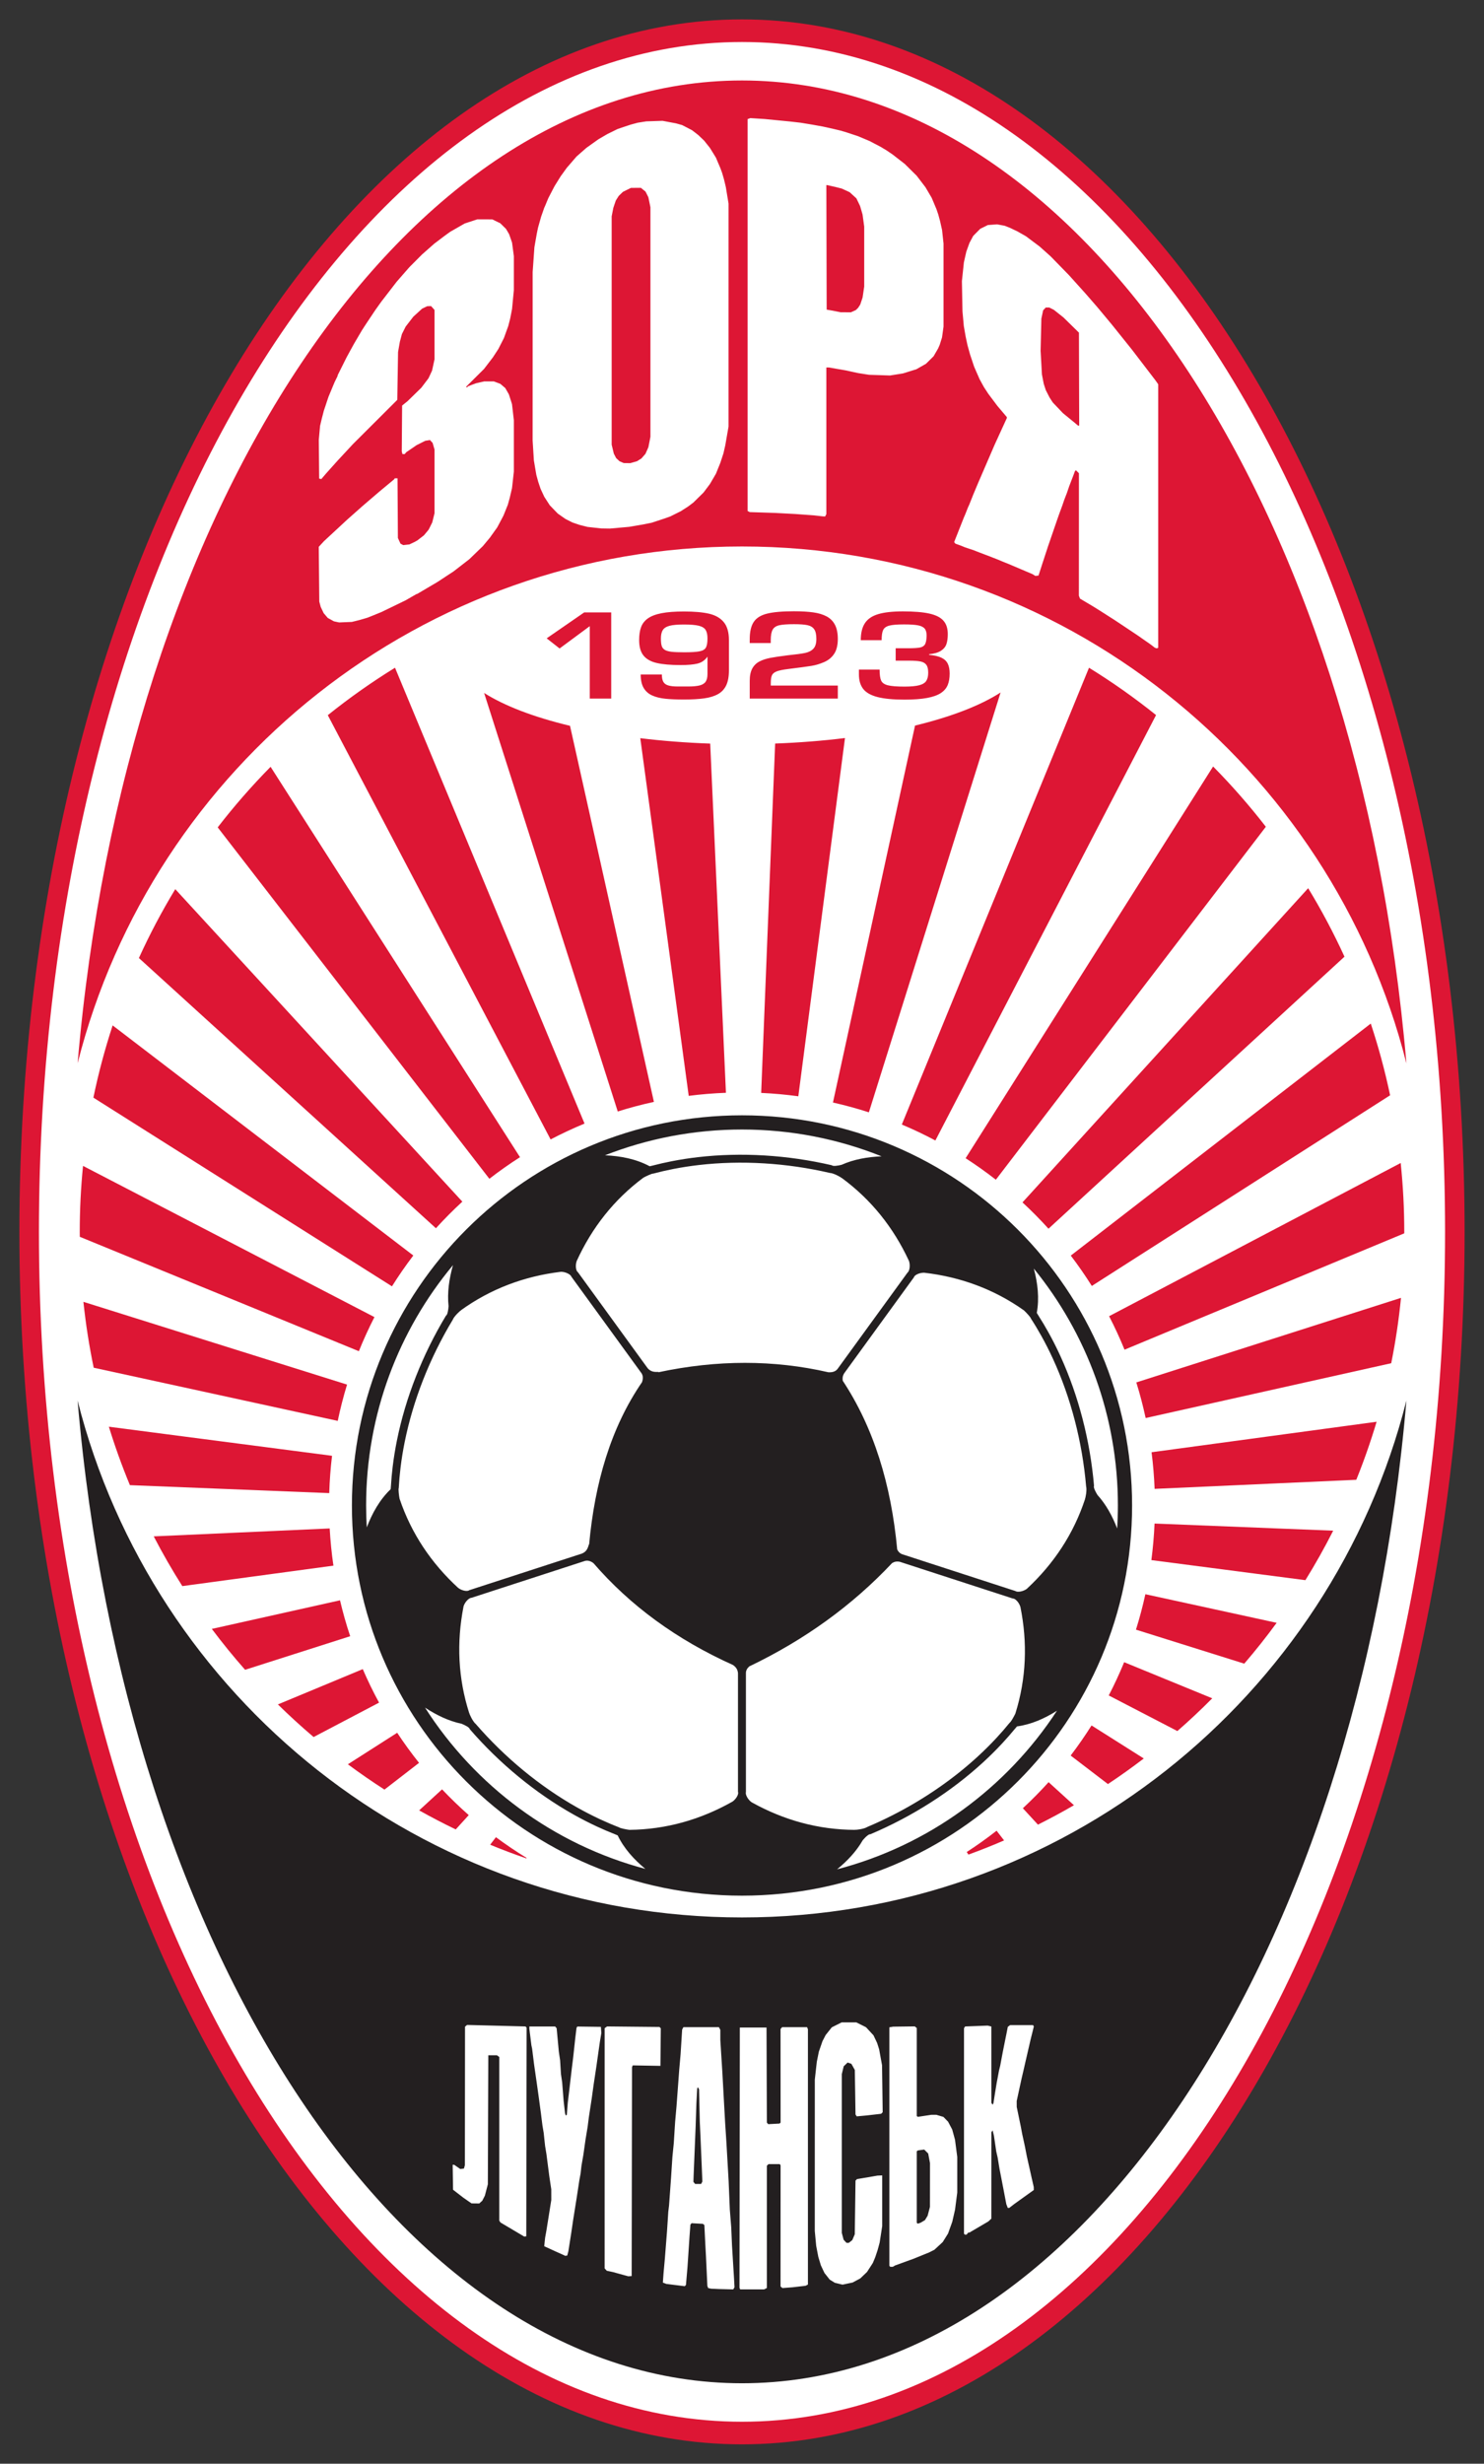 <svg height="254" width="153.028" xml:space="preserve" xmlns="http://www.w3.org/2000/svg"><rect width="100%" height="100%" fill="#333333" stroke="none"/><path style="fill:#dd1634;fill-opacity:1;fill-rule:evenodd;stroke:none;stroke-width:.051" d="M 76.514,5.231 C 116.255,5.231 148.483,59.76 148.483,127 148.483,194.24 116.255,248.77 76.514,248.77 36.774,248.77 4.546,194.24 4.546,127 4.546,59.76 36.774,5.231 76.514,5.231 Z"/><path style="fill:#dd1634;fill-opacity:1;fill-rule:evenodd;stroke:none;stroke-width:.051" d="M 76.514,2 C 117.66,2 151.028,57.976 151.028,127 151.028,196.024 117.66,252 76.514,252 35.368,252 2,196.024 2,127 2,57.976 35.368,2 76.514,2 Z"/><path d="m 76.514,4.331 c 40.034,0 72.5,54.933 72.5,122.669 0,67.737 -32.466,122.669 -72.5,122.669 -40.034,0 -72.5,-54.932 -72.5,-122.669 0,-67.736 32.466,-122.669 72.5,-122.669 z" style="fill:#fff;fill-opacity:1;fill-rule:evenodd;stroke:none;stroke-width:.051"/><path style="fill:#231f20;fill-opacity:1;fill-rule:evenodd;stroke:none;stroke-width:.051" d="M 114.597,161.219 C 114.61,161.132 114.623,161.044 114.637,160.957 114.624,161.044 114.61,161.132 114.597,161.219 Z M 114.439,162.15 C 114.452,162.078 114.465,162.006 114.478,161.934 114.465,162.006 114.452,162.079 114.439,162.15 Z M 76.514,195.435 C 54.302,195.435 36.289,177.421 36.289,155.209 36.289,132.996 54.302,114.984 76.514,114.984 98.727,114.984 116.74,132.996 116.74,155.209 116.74,177.421 98.726,195.435 76.514,195.435 Z M 66.548,192.675 C 57.053,190.154 48.987,184.12 43.829,176.049 45.011,176.823 46.259,177.429 47.599,177.712 47.935,177.845 48.422,178.09 48.442,178.269 51.505,181.804 55.193,184.845 59.129,187.062 59.926,187.51 60.734,187.925 61.549,188.304 62.163,188.589 62.779,188.852 63.396,189.095 63.518,189.142 63.615,189.183 63.694,189.22 64.349,190.575 65.362,191.695 66.548,192.675 Z M 37.82,157.469 C 37.777,156.721 37.753,155.968 37.753,155.209 37.753,145.787 41.118,137.15 46.71,130.431 46.315,131.838 46.106,133.258 46.256,134.664 46.233,135.025 46.15,135.565 45.987,135.64 43.571,139.645 41.819,144.092 40.927,148.52 40.747,149.417 40.601,150.314 40.493,151.206 40.411,151.877 40.351,152.545 40.312,153.207 40.304,153.338 40.295,153.443 40.285,153.529 39.158,154.609 38.391,155.977 37.82,157.469 Z M 62.386,119.105 C 66.764,117.39 71.53,116.448 76.514,116.448 81.601,116.448 86.457,117.429 90.908,119.211 89.462,119.274 88.061,119.514 86.782,120.086 86.432,120.176 85.892,120.264 85.771,120.131 81.215,119.071 76.444,118.779 71.957,119.3 71.049,119.405 70.151,119.544 69.269,119.717 68.605,119.846 67.952,119.995 67.31,120.163 67.183,120.196 67.081,120.22 66.995,120.236 65.591,119.483 64.018,119.179 62.386,119.105 Z M 106.608,130.785 C 112.026,137.451 115.276,145.951 115.276,155.209 115.276,156.005 115.249,156.796 115.202,157.58 114.705,156.299 114.063,155.112 113.17,154.124 112.977,153.819 112.726,153.333 112.814,153.176 112.414,148.516 111.218,143.887 109.337,139.781 108.956,138.95 108.547,138.139 108.109,137.354 107.781,136.762 107.437,136.186 107.08,135.628 107.008,135.517 106.954,135.427 106.912,135.351 107.185,133.839 107.011,132.305 106.608,130.785 Z M 108.991,176.37 C 103.797,184.325 95.758,190.257 86.318,192.719 87.372,191.856 88.294,190.884 88.953,189.737 L 88.966,189.722 88.98,189.704 H 88.981 L 88.996,189.686 H 88.996 L 89.011,189.668 89.028,189.649 89.044,189.631 H 89.045 L 89.061,189.612 89.078,189.594 89.095,189.574 H 89.095 L 89.112,189.555 89.13,189.537 H 89.13 L 89.147,189.518 89.165,189.499 89.183,189.48 89.202,189.462 89.22,189.443 89.238,189.425 89.257,189.407 89.276,189.389 89.294,189.371 89.312,189.354 89.331,189.337 89.349,189.321 89.368,189.305 89.387,189.289 89.405,189.273 89.423,189.259 89.441,189.245 89.459,189.23 89.476,189.218 89.494,189.205 89.511,189.193 89.528,189.181 89.545,189.17 89.562,189.16 89.578,189.151 89.594,189.142 89.61,189.134 89.625,189.128 89.64,189.122 89.655,189.116 89.669,189.112 89.682,189.108 89.696,189.105 89.708,189.104 H 89.721 C 89.725,189.104 89.729,189.104 89.732,189.104 89.736,189.104 89.74,189.105 89.744,189.106 94.052,187.286 98.085,184.718 101.409,181.659 102.081,181.04 102.725,180.4 103.338,179.742 103.799,179.246 104.24,178.742 104.661,178.229 104.744,178.127 104.813,178.048 104.872,177.985 106.345,177.783 107.707,177.179 108.991,176.368 Z M 75.598,171.66 C 69.792,169.048 64.991,165.545 61.193,161.149 60.885,160.921 60.59,160.847 60.312,160.926 L 48.637,164.72 C 48.362,164.721 47.952,165.145 47.805,165.588 L 47.795,165.641 C 47.074,169.329 47.231,173.021 48.389,176.63 L 48.401,176.618 C 48.387,176.693 48.766,177.507 49.06,177.735 52.063,181.2 55.675,184.181 59.529,186.35 60.309,186.789 61.098,187.194 61.892,187.564 62.536,187.863 63.186,188.14 63.841,188.392 63.93,188.483 64.601,188.612 64.908,188.65 68.69,188.609 72.241,187.594 75.517,185.746 L 75.534,185.735 75.557,185.719 75.578,185.702 75.6,185.685 75.621,185.668 75.642,185.651 75.662,185.632 75.683,185.614 75.702,185.596 75.722,185.577 75.741,185.558 75.759,185.539 75.778,185.519 75.796,185.5 75.813,185.48 75.83,185.46 75.847,185.44 75.863,185.419 75.879,185.399 75.894,185.379 75.909,185.358 75.923,185.337 75.937,185.317 75.951,185.296 75.964,185.275 75.977,185.255 75.989,185.234 76,185.213 76.011,185.193 76.022,185.173 76.032,185.153 76.042,185.132 76.051,185.112 76.059,185.093 76.067,185.073 76.074,185.054 76.082,185.034 76.088,185.015 76.094,184.997 76.099,184.978 76.103,184.96 76.108,184.942 76.111,184.924 76.114,184.907 76.117,184.89 76.118,184.874 76.119,184.858 76.12,184.842 76.119,184.827 76.119,184.812 76.117,184.799 76.115,184.784 76.113,184.771 76.109,184.759 76.105,184.747 76.1,184.735 V 172.498 C 76.06,172.061 75.845,171.844 75.598,171.66 Z M 60.749,159.236 C 61.334,152.834 63.006,147.157 66.203,142.496 66.331,142.124 66.313,141.815 66.148,141.569 L 58.932,131.638 C 58.847,131.377 58.317,131.118 57.851,131.115 L 57.796,131.122 C 54.066,131.576 50.603,132.866 47.529,135.083 L 47.544,135.091 C 47.469,135.101 46.812,135.713 46.685,136.063 44.318,139.989 42.6,144.346 41.727,148.682 41.55,149.559 41.409,150.434 41.303,151.304 41.218,152.009 41.156,152.713 41.118,153.413 41.059,153.526 41.143,154.206 41.202,154.509 42.409,158.092 44.472,161.156 47.241,163.7 47.645,164.012 48.214,164.097 48.384,163.943 L 60.021,160.162 C 60.529,159.943 60.621,159.568 60.736,159.194 Z M 67.87,141.478 C 73.939,140.181 79.793,140.179 85.429,141.475 85.858,141.496 86.169,141.384 86.361,141.138 L 93.577,131.207 C 93.799,131.044 93.882,130.461 93.74,130.016 L 93.717,129.966 C 92.133,126.559 89.836,123.665 86.778,121.426 L 86.774,121.442 C 86.742,121.374 85.956,120.939 85.585,120.927 81.118,119.888 76.445,119.601 72.051,120.11 71.163,120.213 70.286,120.349 69.425,120.517 68.729,120.653 68.041,120.812 67.363,120.993 67.237,120.971 66.618,121.262 66.347,121.412 63.312,123.667 61.037,126.576 59.472,129.996 59.3,130.476 59.395,131.043 59.594,131.157 L 66.786,141.057 C 67.151,141.472 67.536,141.444 67.928,141.437 Z M 86.907,142.355 C 90.098,147.19 91.895,153.04 92.518,159.743 92.635,159.988 92.802,160.15 93.018,160.229 L 104.693,164.023 C 104.915,164.183 105.496,164.082 105.875,163.81 L 105.916,163.772 C 108.667,161.212 110.71,158.134 111.894,154.533 L 111.877,154.536 C 111.932,154.483 112.104,153.603 112,153.245 111.608,148.676 110.436,144.142 108.595,140.122 108.222,139.308 107.822,138.516 107.396,137.75 107.051,137.13 106.688,136.524 106.306,135.936 106.288,135.809 105.82,135.31 105.594,135.099 102.511,132.909 99.041,131.644 95.306,131.212 94.796,131.198 94.286,131.463 94.239,131.688 L 87.047,141.587 C 86.875,141.877 86.862,142.124 86.907,142.355 Z M 91.991,161.146 C 87.892,165.506 82.983,169.058 77.264,171.799 77.043,171.995 76.927,172.215 76.918,172.459 V 184.735 C 76.834,184.996 77.111,185.518 77.487,185.793 L 77.535,185.821 C 80.819,187.646 84.379,188.638 88.168,188.651 L 88.162,188.636 C 88.228,188.672 89.119,188.563 89.427,188.354 89.493,188.326 89.559,188.298 89.624,188.269 89.691,188.241 89.757,188.213 89.822,188.185 89.888,188.155 89.954,188.127 90.019,188.098 90.085,188.069 90.15,188.04 90.216,188.011 90.282,187.982 90.346,187.952 90.412,187.923 L 90.607,187.833 90.802,187.742 90.997,187.651 C 91.062,187.62 91.127,187.589 91.192,187.558 L 91.386,187.465 91.579,187.37 91.771,187.274 91.964,187.178 V 187.178 C 92.027,187.145 92.091,187.113 92.155,187.081 V 187.081 L 92.347,186.981 C 92.41,186.948 92.474,186.916 92.537,186.882 V 186.882 L 92.727,186.782 92.917,186.681 93.106,186.578 C 93.168,186.543 93.231,186.509 93.294,186.475 V 186.475 L 93.482,186.369 C 93.544,186.335 93.607,186.3 93.669,186.265 V 186.264 L 93.855,186.158 V 186.158 L 94.042,186.051 94.226,185.943 C 94.288,185.907 94.35,185.87 94.411,185.834 V 185.834 L 94.595,185.724 V 185.724 L 94.779,185.613 94.961,185.501 C 95.022,185.463 95.083,185.426 95.143,185.389 V 185.389 L 95.324,185.274 C 95.385,185.237 95.445,185.199 95.505,185.161 V 185.16 C 95.565,185.122 95.625,185.084 95.685,185.045 V 185.045 L 95.864,184.929 V 184.928 L 96.042,184.811 C 96.102,184.772 96.161,184.733 96.22,184.694 V 184.694 C 96.279,184.654 96.338,184.614 96.397,184.575 V 184.574 C 96.456,184.534 96.514,184.495 96.573,184.455 V 184.455 C 96.632,184.415 96.69,184.374 96.748,184.334 H 96.749 C 96.807,184.294 96.865,184.254 96.923,184.213 V 184.213 L 97.097,184.09 C 97.155,184.05 97.212,184.008 97.27,183.967 V 183.967 C 97.328,183.926 97.385,183.885 97.442,183.843 L 97.614,183.719 97.785,183.593 97.954,183.467 98.123,183.34 C 98.179,183.297 98.235,183.255 98.291,183.211 98.347,183.169 98.403,183.126 98.458,183.083 L 98.625,182.954 C 98.679,182.91 98.735,182.867 98.79,182.823 98.845,182.779 98.9,182.736 98.955,182.692 99.009,182.647 99.064,182.604 99.118,182.56 L 99.281,182.427 C 99.335,182.382 99.389,182.338 99.442,182.294 99.497,182.249 99.55,182.204 99.603,182.16 99.657,182.115 99.71,182.07 99.763,182.025 99.817,181.979 99.869,181.934 99.923,181.888 99.976,181.843 100.028,181.798 100.081,181.752 100.133,181.707 100.185,181.661 100.237,181.615 100.29,181.569 100.342,181.523 100.394,181.477 100.446,181.431 100.497,181.385 100.549,181.339 100.6,181.293 100.652,181.246 100.702,181.2 100.754,181.153 100.805,181.106 100.856,181.06 101.514,180.453 102.144,179.829 102.741,179.187 103.224,178.667 103.687,178.134 104.129,177.59 104.244,177.533 104.574,176.935 104.705,176.655 105.835,173.045 105.967,169.354 105.223,165.668 105.078,165.179 104.669,164.776 104.441,164.8 L 92.803,161.019 C 92.453,160.94 92.207,161.017 91.991,161.146"/><path style="fill:#231f20;fill-opacity:1;fill-rule:evenodd;stroke:none;stroke-width:.051" d="M 145.026,144.395 C 140.114,201.697 111.308,245.703 76.514,245.703 41.72,245.703 12.914,201.697 8.002,144.395 15.751,175.014 43.49,197.679 76.514,197.679 109.539,197.679 137.277,175.014 145.026,144.395 Z"/><path style="fill:#dd1634;fill-opacity:1;fill-rule:evenodd;stroke:none;stroke-width:.051" d="M102.766 188.738 103.539 189.738C102.331 190.261 101.106 190.75 99.862 191.202L99.691 190.934C100.749 190.246 101.775 189.514 102.766 188.738M108.129 183.733 110.743 186.111C109.529 186.816 108.291 187.482 107.031 188.112L105.476 186.421C106.399 185.564 107.285 184.668 108.129 183.733ZM112.558 177.886 117.946 181.291C116.744 182.209 115.511 183.091 114.248 183.929L110.405 180.989C111.167 179.988 111.885 178.953 112.558 177.886ZM115.922 171.365 125.005 175.088C123.848 176.255 122.648 177.382 121.408 178.464L114.333 174.793C114.911 173.678 115.441 172.534 115.922 171.365ZM118.109 164.356 131.646 167.305C130.588 168.752 129.474 170.157 128.306 171.515L117.138 168.01C117.514 166.815 117.838 165.595 118.109 164.356ZM119.055 157.07 137.477 157.805C136.593 159.551 135.636 161.253 134.611 162.908L118.727 160.839C118.89 159.598 119.001 158.342 119.055 157.07ZM118.747 149.72 141.954 146.576C141.346 148.611 140.647 150.608 139.859 152.559L119.061 153.496C119.011 152.222 118.907 150.962 118.747 149.72ZM117.175 142.521 144.469 133.803C144.244 136.084 143.906 138.332 143.461 140.541L118.138 146.192C117.869 144.948 117.55 143.722 117.175 142.521ZM114.369 135.694 144.438 119.899C144.68 122.235 144.806 124.607 144.806 127.009L144.804 127.152 115.96 139.146C115.48 137.968 114.95 136.816 114.369 135.694ZM110.417 129.445 141.351 105.525C142.149 107.933 142.817 110.401 143.346 112.919L112.586 132.575C111.909 131.498 111.185 130.454 110.417 129.445ZM105.437 123.961 134.896 91.57C136.277 93.839 137.527 96.196 138.641 98.629L108.119 126.674C107.266 125.73 106.37 124.826 105.437 123.961ZM99.574 119.407 125.093 79.021C127.027 80.979 128.843 83.056 130.532 85.236L102.691 121.623C101.687 120.84 100.647 120.1 99.574 119.407ZM92.994 115.934 112.297 68.841C114.704 70.325 117.013 71.957 119.211 73.72L96.455 117.579C95.331 116.981 94.177 116.431 92.994 115.934ZM85.893 113.665 94.357 74.803C98.059 73.907 101.092 72.74 103.179 71.393L89.597 114.677C88.385 114.286 87.15 113.947 85.893 113.665ZM78.492 112.673 79.931 76.656C82.439 76.563 84.853 76.37 87.133 76.089L82.322 113.021C81.062 112.85 79.785 112.732 78.492 112.673ZM71.019 112.978 66.025 76.105C68.309 76.383 70.725 76.572 73.235 76.661L74.857 112.661C73.563 112.71 72.281 112.815 71.019 112.978ZM63.702 114.59 49.921 71.439C52.026 72.78 55.072 73.94 58.779 74.828L67.431 113.6C66.166 113.875 64.922 114.204 63.702 114.59ZM56.778 117.47 33.802 73.732C36.005 71.964 38.319 70.329 40.734 68.84L60.276 115.835C59.082 116.329 57.915 116.875 56.778 117.47ZM50.463 121.527 22.449 85.298C24.141 83.107 25.962 81.022 27.903 79.054L53.621 119.3C52.533 119.995 51.481 120.739 50.463 121.527ZM44.952 126.627 14.323 98.769C15.436 96.321 16.69 93.95 18.073 91.668L47.676 123.884C46.727 124.757 45.818 125.671 44.952 126.627ZM40.419 132.615 9.63 113.161C10.154 110.624 10.821 108.139 11.616 105.714L42.62 129.436C41.84 130.46 41.105 131.521 40.419 132.615ZM37.005 139.303 8.229 127.509C8.228 127.342 8.223 127.176 8.223 127.009 8.223 124.71 8.338 122.437 8.561 120.197L38.611 135.786C38.024 136.93 37.489 138.103 37.005 139.303ZM34.827 146.486 9.662 141.005C9.198 138.779 8.843 136.513 8.601 134.213L35.787 142.744C35.413 143.969 35.092 145.217 34.827 146.486ZM33.952 153.933 13.396 153.112C12.582 151.148 11.857 149.138 11.226 147.088L34.239 150.085C34.087 151.351 33.99 152.635 33.952 153.933ZM34.382 161.41 18.8 163.52C17.747 161.858 16.763 160.148 15.852 158.392L33.997 157.575C34.069 158.869 34.198 160.149 34.382 161.41ZM36.111 168.686 25.274 172.148C24.075 170.789 22.931 169.384 21.843 167.933L35.061 164.983C35.356 166.24 35.707 167.476 36.111 168.686ZM39.088 175.534 32.339 179.08C31.07 178.004 29.843 176.882 28.657 175.718L37.408 172.079C37.918 173.259 38.477 174.413 39.088 175.534ZM43.211 181.742 39.646 184.499C38.357 183.671 37.1 182.799 35.873 181.889L40.957 178.64C41.663 179.708 42.415 180.744 43.211 181.742ZM48.336 187.13 46.994 188.605C45.714 187.99 44.457 187.333 43.222 186.642L45.584 184.473C46.461 185.399 47.38 186.285 48.336 187.13ZM54.303 191.544 54.273 191.592C53.013 191.158 51.769 190.687 50.545 190.183L51.139 189.405C52.16 190.164 53.215 190.878 54.303 191.544ZM63.028 63.139V72.021H60.816V64.554L57.705 66.855 56.373 65.81 60.239 63.139ZM66.067 69.539H68.251C68.251 69.862 68.299 70.111 68.397 70.285 68.494 70.462 68.66 70.586 68.895 70.661 69.13 70.737 69.468 70.774 69.904 70.774H70.947C71.458 70.774 71.857 70.738 72.143 70.666 72.43 70.592 72.638 70.465 72.764 70.283 72.89 70.102 72.954 69.838 72.954 69.494V67.698C72.686 68.077 72.341 68.314 71.918 68.415 71.493 68.516 70.918 68.565 70.19 68.565 69.152 68.565 68.328 68.494 67.713 68.35 67.1 68.206 66.646 67.948 66.351 67.576 66.054 67.203 65.907 66.673 65.907 65.989 65.907 65.464 65.973 65.021 66.105 64.661 66.236 64.299 66.469 63.998 66.803 63.759 67.138 63.519 67.606 63.339 68.208 63.22 68.813 63.101 69.583 63.042 70.528 63.042 71.59 63.042 72.451 63.117 73.114 63.269 73.775 63.422 74.281 63.713 74.636 64.142 74.99 64.572 75.166 65.188 75.166 65.987L75.166 69.123C75.166 69.751 75.072 70.26 74.886 70.655 74.695 71.049 74.415 71.352 74.04 71.56 73.665 71.77 73.195 71.916 72.63 71.995 72.066 72.076 71.365 72.116 70.528 72.116 69.765 72.116 69.125 72.091 68.612 72.037 68.095 71.985 67.646 71.874 67.261 71.704 66.876 71.534 66.582 71.275 66.375 70.927 66.169 70.578 66.067 70.115 66.067 69.539ZM72.954 65.822C72.954 65.44 72.892 65.148 72.766 64.946 72.641 64.744 72.405 64.599 72.063 64.512 71.717 64.427 71.207 64.384 70.528 64.384 69.88 64.384 69.388 64.427 69.05 64.514 68.716 64.602 68.481 64.748 68.35 64.952 68.219 65.156 68.152 65.447 68.152 65.823 68.152 66.155 68.178 66.411 68.232 66.586 68.286 66.763 68.392 66.899 68.55 66.996 68.711 67.095 68.944 67.16 69.248 67.196 69.55 67.23 69.989 67.248 70.559 67.248 71.295 67.248 71.825 67.214 72.148 67.147 72.472 67.081 72.686 66.951 72.793 66.761 72.9 66.568 72.954 66.256 72.954 65.822ZM86.394 70.679V72.021H77.312V70.192C77.312 69.662 77.4 69.239 77.574 68.92 77.748 68.602 77.997 68.358 78.32 68.192 78.644 68.025 79.021 67.903 79.452 67.821 79.882 67.741 80.482 67.651 81.247 67.556 82.063 67.473 82.651 67.394 83.018 67.317 83.384 67.242 83.668 67.095 83.874 66.88 84.08 66.663 84.182 66.327 84.182 65.87 84.182 65.427 84.109 65.096 83.962 64.88 83.815 64.664 83.585 64.522 83.269 64.453 82.956 64.384 82.491 64.35 81.873 64.35 81.188 64.35 80.682 64.388 80.359 64.461 80.032 64.534 79.805 64.685 79.676 64.917 79.545 65.145 79.478 65.51 79.478 66.011V66.297H77.312V65.907C77.312 65.122 77.451 64.524 77.728 64.114 78.005 63.703 78.465 63.418 79.109 63.26 79.754 63.099 80.674 63.02 81.87 63.02 82.659 63.02 83.326 63.058 83.865 63.135 84.409 63.21 84.866 63.349 85.244 63.551 85.618 63.753 85.904 64.039 86.1 64.415 86.295 64.79 86.394 65.274 86.394 65.87 86.394 66.51 86.271 67.02 86.022 67.4 85.774 67.778 85.428 68.065 84.987 68.257 84.545 68.449 84.104 68.579 83.668 68.651 83.229 68.72 82.437 68.827 81.292 68.97 80.744 69.037 80.345 69.117 80.094 69.215 79.845 69.311 79.679 69.448 79.599 69.624 79.519 69.8 79.481 70.072 79.481 70.442V70.679ZM92.36 68.112V66.832H93.642C94.214 66.832 94.623 66.806 94.875 66.755 95.123 66.703 95.297 66.591 95.391 66.416 95.487 66.24 95.541 65.949 95.554 65.539 95.554 65.217 95.487 64.973 95.353 64.809 95.217 64.645 94.987 64.53 94.664 64.469 94.337 64.406 93.858 64.374 93.224 64.374 92.526 64.374 92.015 64.415 91.699 64.499 91.384 64.581 91.171 64.734 91.068 64.956 90.963 65.175 90.913 65.524 90.913 66.001H88.762C88.762 65.263 88.903 64.677 89.187 64.247 89.47 63.816 89.925 63.505 90.552 63.317 91.18 63.127 92.025 63.032 93.095 63.032 94.256 63.032 95.174 63.107 95.84 63.258 96.509 63.408 96.991 63.654 97.288 63.994 97.588 64.334 97.734 64.794 97.734 65.371 97.734 65.781 97.689 66.123 97.595 66.398 97.504 66.673 97.317 66.903 97.036 67.088 96.756 67.273 96.346 67.392 95.808 67.449V67.511C96.351 67.562 96.776 67.661 97.084 67.809 97.389 67.958 97.606 68.164 97.734 68.427 97.863 68.69 97.927 69.031 97.927 69.444 97.927 69.903 97.86 70.295 97.727 70.622 97.593 70.948 97.36 71.221 97.023 71.447 96.689 71.67 96.215 71.841 95.603 71.956 94.989 72.07 94.211 72.128 93.272 72.128 92.103 72.128 91.177 72.039 90.493 71.863 89.805 71.686 89.313 71.408 89.016 71.03 88.719 70.653 88.569 70.147 88.569 69.515V69.029H90.704C90.704 69.555 90.758 69.933 90.862 70.165 90.968 70.398 91.199 70.559 91.552 70.649 91.908 70.74 92.48 70.786 93.272 70.786 93.938 70.786 94.447 70.738 94.8 70.642 95.15 70.547 95.391 70.396 95.519 70.192 95.65 69.986 95.715 69.706 95.715 69.347 95.715 68.989 95.653 68.72 95.527 68.546 95.402 68.372 95.204 68.255 94.931 68.197 94.658 68.14 94.272 68.112 93.77 68.112Z"/><path style="fill:#dd1634;fill-opacity:1;fill-rule:evenodd;stroke:none;stroke-width:.051" d="M 76.514,8.297 C 111.312,8.297 140.121,52.315 145.027,109.628 137.28,79.006 109.54,56.339 76.514,56.339 43.494,56.339 15.759,78.997 8.005,109.61 12.916,52.306 41.719,8.298 76.514,8.297 Z"/><path style="fill:#fff;fill-opacity:1;stroke-width:.071" d="M 74.892,236.01 75.612,236.027 75.676,235.912 75.741,235.797 75.715,235.329 75.69,234.861 75.586,233.167 75.482,231.473 75.443,230.555 75.404,229.638 75.331,228.72 75.259,227.803 75.196,226.321 75.134,224.838 75.025,222.933 74.916,221.027 74.845,219.933 74.774,218.839 74.628,216.192 74.482,213.546 74.38,211.925 74.279,210.304 V 209.785 209.266 L 74.206,209.13 74.132,208.993 H 72.302 70.472 L 70.406,209.117 70.341,209.24 70.261,210.511 70.181,211.781 70.113,212.557 70.044,213.334 69.903,215.239 69.761,217.145 69.689,217.957 69.617,218.769 69.548,219.863 69.479,220.957 69.408,221.662 69.338,222.368 69.269,223.427 69.2,224.486 69.096,225.932 68.991,227.379 68.952,227.704 68.912,228.028 68.846,229.045 68.779,230.061 68.671,231.438 68.563,232.814 68.493,233.59 68.423,234.367 68.389,234.846 68.355,235.325 68.534,235.393 68.713,235.461 69.663,235.579 70.612,235.697 70.673,235.632 70.735,235.567 70.814,234.649 70.892,233.732 70.998,232.144 71.104,230.555 71.148,229.956 71.192,229.356 71.252,229.279 71.312,229.202 71.896,229.235 72.479,229.267 72.556,229.328 72.633,229.39 72.681,230.361 72.729,231.332 72.762,231.932 72.795,232.532 72.869,234.102 72.942,235.673 72.983,235.779 73.024,235.886 73.175,235.92 73.326,235.954 73.749,235.973 74.173,235.992 Z M 71.991,225.156 H 71.684 L 71.594,225.047 71.503,224.938 71.515,224.606 71.526,224.274 71.629,221.768 71.732,219.263 71.771,218.063 71.81,216.863 71.852,216.086 71.894,215.31 71.931,215.248 71.969,215.186 72.027,215.289 72.084,215.392 72.123,217.08 72.163,218.769 72.197,219.51 72.232,220.251 72.271,221.168 72.311,222.086 72.369,223.497 72.426,224.909 72.362,225.033 72.297,225.156 Z M 77.563,236.025 H 78.805 L 78.942,235.952 79.078,235.879 V 229.579 223.279 L 79.163,223.194 79.247,223.109 H 79.829 80.411 L 80.452,223.175 80.493,223.242 80.49,229.483 80.488,235.725 80.586,235.806 80.684,235.887 81.204,235.848 81.725,235.809 82.395,235.731 83.066,235.654 83.189,235.59 83.313,235.526 V 222.371 209.216 L 83.27,209.105 83.227,208.993 H 81.938 80.648 L 80.568,209.09 80.487,209.187 80.491,214.007 80.495,218.826 80.44,218.878 80.384,218.929 79.801,218.961 79.217,218.992 79.148,218.909 79.079,218.826 79.061,213.927 79.043,209.028 H 77.666 76.29 L 76.272,222.439 76.254,235.849 76.287,235.937 76.321,236.025 Z M 86.855,235.525 86.903,235.531 87.412,235.424 87.92,235.317 88.316,235.106 88.712,234.894 89.06,234.56 89.408,234.226 89.705,233.767 90.002,233.308 90.121,233.026 90.24,232.743 90.371,232.355 90.501,231.967 90.606,231.579 90.71,231.191 90.841,230.344 90.971,229.497 V 226.885 224.274 L 90.724,224.285 90.477,224.296 90.018,224.376 89.559,224.457 88.967,224.555 88.374,224.654 88.296,224.732 88.218,224.81 88.181,227.577 88.143,230.344 88.014,230.645 87.884,230.946 87.706,231.086 87.529,231.226 H 87.409 87.29 L 87.142,231.067 86.993,230.908 86.9,230.555 86.807,230.203 V 222.015 213.828 L 86.905,213.425 87.004,213.022 87.206,212.829 87.407,212.636 87.6,212.704 87.794,212.772 87.971,213.088 88.148,213.404 88.183,215.698 88.218,217.992 88.281,218.09 88.344,218.187 88.846,218.141 89.348,218.095 90.103,218.009 90.859,217.922 90.94,217.84 91.021,217.758 90.988,215.334 90.954,212.91 90.806,212.099 90.658,211.287 90.556,210.959 90.453,210.632 90.264,210.233 90.075,209.834 89.688,209.416 89.301,208.997 88.803,208.748 88.305,208.499 H 87.548 86.79 L 86.282,208.753 85.774,209.008 85.457,209.406 85.139,209.805 84.975,210.122 84.811,210.44 84.624,210.982 84.437,211.525 84.333,212.041 84.229,212.557 84.125,213.475 84.022,214.393 84.02,222.197 84.019,230.002 84.092,230.773 84.166,231.544 84.274,232.108 84.383,232.673 84.516,233.113 84.648,233.552 84.833,233.942 85.017,234.332 85.289,234.675 85.56,235.019 85.824,235.182 86.088,235.345 86.447,235.432 86.807,235.519 Z M 64.962,234.661 65.138,234.649 65.155,223.886 65.172,213.122 65.209,213.027 65.245,212.931 66.674,212.956 68.103,212.981 68.122,211.045 68.14,209.108 68.071,209.039 68.001,208.969 65.299,208.943 62.598,208.916 62.474,209.007 62.35,209.099 62.35,221.479 62.349,233.86 62.459,233.981 62.568,234.102 62.901,234.174 63.233,234.246 63.797,234.402 64.362,234.558 64.574,234.615 64.786,234.673 Z M 91.936,233.696 H 92.067 L 92.189,233.625 92.312,233.554 93.265,233.208 94.218,232.862 95.018,232.536 95.818,232.211 96.088,232.073 96.359,231.935 96.785,231.541 97.21,231.147 97.484,230.71 97.758,230.273 97.978,229.661 98.198,229.05 98.341,228.426 98.483,227.803 98.597,226.921 98.71,226.038 V 224.203 222.368 L 98.595,221.486 98.48,220.604 98.336,220.074 98.191,219.545 97.978,219.141 97.764,218.736 97.525,218.49 97.286,218.244 96.921,218.136 96.556,218.027 H 96.298 96.04 L 95.348,218.131 94.656,218.235 94.596,218.198 94.535,218.16 V 213.621 209.081 L 94.433,208.996 94.33,208.911 93.215,208.925 92.1,208.939 91.906,208.972 91.712,209.004 V 221.303 233.602 L 91.759,233.649 91.806,233.696 Z M 94.768,229.208 94.631,229.251 94.583,229.203 94.535,229.156 V 225.466 221.777 L 94.6,221.737 94.665,221.697 94.984,221.653 95.304,221.609 95.509,221.813 95.713,222.017 95.806,222.51 95.9,223.003 95.898,225.262 95.895,227.52 95.774,227.979 95.653,228.438 95.515,228.662 95.378,228.886 95.142,229.025 94.906,229.164 Z M 58.393,232.549 58.494,232.532 58.551,232.32 58.607,232.108 58.757,231.155 58.906,230.203 59,229.567 59.093,228.932 59.272,227.803 59.452,226.674 59.598,225.721 59.743,224.768 59.808,224.415 59.872,224.062 59.916,223.674 59.96,223.286 60.057,222.721 60.155,222.156 60.27,221.345 60.386,220.533 60.491,219.898 60.597,219.263 60.659,218.769 60.722,218.274 60.868,217.322 61.014,216.369 61.116,215.628 61.219,214.887 61.363,213.934 61.507,212.981 61.571,212.522 61.636,212.063 61.746,211.287 61.857,210.511 61.934,210.052 62.01,209.593 61.986,209.275 61.962,208.958 60.748,208.942 59.534,208.926 59.492,208.993 59.451,209.059 59.38,209.644 59.309,210.228 59.21,211.146 59.111,212.063 59.041,212.628 58.97,213.193 58.855,214.181 58.74,215.169 58.644,215.981 58.547,216.792 58.499,217.411 58.452,218.03 58.395,218.065 58.338,218.1 58.302,217.976 58.266,217.851 58.192,217.216 58.119,216.581 58.044,215.628 57.969,214.675 57.907,214.251 57.845,213.828 57.801,213.122 57.758,212.416 57.691,211.958 57.624,211.499 57.512,210.3 57.4,209.101 57.326,209.012 57.251,208.923 H 55.919 54.587 L 54.587,209.046 54.588,209.17 54.692,210.017 54.797,210.864 54.835,211.04 54.872,211.216 54.973,212.028 55.074,212.84 55.222,213.863 55.369,214.887 55.468,215.592 55.567,216.298 55.671,217.075 55.776,217.851 55.855,218.486 55.935,219.121 56.001,219.51 56.066,219.898 56.137,220.568 56.209,221.239 56.279,221.662 56.349,222.086 56.495,223.215 56.641,224.344 56.743,225.023 56.845,225.702 56.846,226.258 56.847,226.815 56.6,228.367 56.352,229.92 56.282,230.31 56.211,230.699 56.165,231.137 56.12,231.576 56.677,231.831 57.233,232.087 57.551,232.229 57.869,232.37 58.08,232.468 58.292,232.566 Z M 54.163,230.566 54.269,230.554 54.287,219.795 54.305,209.036 54.245,208.976 54.185,208.917 51.175,208.84 48.165,208.763 48.058,208.852 47.952,208.94 47.945,216.077 47.938,223.215 47.889,223.392 47.841,223.568 47.651,223.59 47.461,223.612 47.147,223.396 46.833,223.18 H 46.756 46.678 L 46.698,224.465 46.717,225.751 47.246,226.16 47.776,226.569 48.199,226.864 48.623,227.159 49.021,227.163 49.419,227.168 49.575,227.026 49.732,226.885 49.866,226.622 50,226.359 50.153,225.775 50.306,225.191 50.33,218.627 50.353,212.063 50.353,211.975 50.352,211.887 H 50.797 51.242 L 51.363,211.975 51.483,212.063 51.483,220.498 51.483,228.932 51.545,229.029 51.606,229.126 52.832,229.853 54.057,230.579 Z M 99.585,230.379 H 99.67 L 99.758,230.273 99.846,230.167 H 99.905 99.964 L 100.938,229.596 101.911,229.024 102.07,228.878 102.228,228.731 102.23,224.279 102.231,219.827 102.294,219.727 102.358,219.627 102.425,219.903 102.492,220.18 102.612,220.992 102.732,221.803 102.805,222.121 102.877,222.439 102.976,223.039 103.075,223.639 103.185,224.203 103.296,224.768 103.391,225.262 103.487,225.756 103.629,226.497 103.77,227.238 103.845,227.432 103.919,227.626 H 103.995 104.072 L 104.332,227.424 104.593,227.222 105.599,226.501 106.604,225.78 106.602,225.627 106.599,225.474 106.495,225.015 106.39,224.556 106.288,224.097 106.185,223.639 106.034,222.968 105.884,222.298 105.788,221.803 105.692,221.309 105.546,220.639 105.4,219.968 105.334,219.615 105.269,219.263 105.056,218.239 104.844,217.216 104.842,216.913 104.84,216.61 105.088,215.466 105.337,214.322 105.403,214.04 105.47,213.757 105.608,213.157 105.745,212.557 106.006,211.428 106.266,210.299 106.438,209.607 106.609,208.916 106.567,208.849 106.526,208.781 H 105.343 104.161 L 104.042,208.87 103.923,208.958 103.861,209.275 103.799,209.593 103.614,210.511 103.429,211.428 103.282,212.205 103.136,212.981 103.075,213.228 103.015,213.475 102.895,214.11 102.776,214.745 102.677,215.345 102.579,215.945 102.509,216.395 102.438,216.844 102.395,216.914 102.352,216.984 102.291,216.888 102.231,216.792 102.23,212.859 102.228,208.925 102.04,208.878 101.852,208.831 100.687,208.875 99.522,208.918 99.465,209.009 99.407,209.099 99.406,219.692 99.405,230.285 99.452,230.332 99.499,230.379 Z"/><path style="fill:#fff;fill-opacity:1;stroke-width:.062" d="M 119.357,66.814 119.435,66.785 V 53.203 39.621 L 119.298,39.424 119.16,39.227 117.941,37.635 116.721,36.042 115.695,34.762 114.669,33.482 113.915,32.576 113.161,31.671 112.537,30.952 111.912,30.234 111.068,29.298 110.224,28.361 109.287,27.4 108.35,26.439 107.78,25.928 107.209,25.418 106.499,24.886 105.79,24.354 105.352,24.105 104.915,23.856 104.509,23.663 104.103,23.471 103.854,23.373 103.604,23.276 103.21,23.202 102.817,23.129 102.343,23.165 101.868,23.2 101.475,23.394 101.082,23.588 100.719,23.954 100.356,24.321 100.161,24.686 99.966,25.051 99.805,25.5 99.644,25.948 99.519,26.499 99.395,27.049 99.292,28.019 99.19,28.988 99.22,30.548 99.25,32.108 99.318,32.857 99.386,33.607 99.484,34.169 99.582,34.731 99.676,35.168 99.771,35.605 99.9,36.073 100.03,36.542 100.242,37.177 100.454,37.812 100.736,38.457 101.018,39.102 101.241,39.508 101.464,39.914 101.688,40.257 101.913,40.601 102.382,41.225 102.851,41.85 103.337,42.424 103.822,42.999 V 43.052 43.105 L 103.194,44.476 102.566,45.847 101.784,47.658 101.003,49.469 100.948,49.594 100.893,49.719 100.632,50.343 100.37,50.968 100.159,51.498 99.947,52.029 99.889,52.154 99.831,52.279 99.669,52.685 99.508,53.091 99.452,53.216 99.397,53.341 98.893,54.615 98.389,55.889 98.457,55.97 98.524,56.051 98.816,56.155 99.107,56.26 99.295,56.339 99.482,56.418 99.95,56.575 100.419,56.731 100.575,56.793 100.731,56.855 100.981,56.952 101.231,57.048 101.637,57.202 102.043,57.356 102.48,57.527 102.917,57.697 103.167,57.803 103.416,57.909 103.666,58.007 103.916,58.106 105.196,58.65 106.476,59.194 106.621,59.284 106.765,59.375 106.928,59.355 107.092,59.336 107.293,58.711 107.494,58.087 107.78,57.213 108.066,56.338 108.506,55.058 108.946,53.778 109.066,53.434 109.185,53.091 109.38,52.56 109.575,52.029 109.659,51.779 109.744,51.53 109.877,51.186 110.01,50.843 110.138,50.469 110.266,50.096 110.483,49.533 110.7,48.969 110.769,48.782 110.837,48.595 110.89,48.534 110.943,48.474 111.1,48.631 111.257,48.788 111.255,55.102 111.252,61.415 111.309,61.565 111.366,61.714 112.075,62.136 112.784,62.558 113.096,62.754 113.408,62.949 113.721,63.148 114.033,63.347 114.501,63.647 114.97,63.946 116.166,64.743 117.361,65.54 117.68,65.763 117.998,65.987 118.326,66.215 118.654,66.443 118.873,66.612 119.091,66.78 119.185,66.812 119.279,66.843 Z M 111.223,43.878 111.16,43.876 110.999,43.737 110.838,43.599 110.227,43.1 109.616,42.601 109.089,42.047 108.561,41.492 108.394,41.234 108.227,40.976 108.035,40.601 107.843,40.226 107.737,39.9 107.63,39.574 107.536,39.088 107.442,38.603 107.373,37.385 107.305,36.167 107.344,34.512 107.384,32.857 107.475,32.425 107.567,31.993 107.704,31.848 107.841,31.702 H 108.02 108.199 L 108.439,31.824 108.68,31.947 109.17,32.337 109.661,32.727 110.46,33.51 111.258,34.294 111.271,39.087 111.285,43.88 Z M 35.629,64.144 36.286,64.118 36.691,64.017 37.095,63.916 37.501,63.796 37.907,63.676 38.125,63.589 38.344,63.502 38.843,63.298 39.343,63.094 40.592,62.488 41.841,61.882 42.396,61.561 42.952,61.241 H 42.978 43.004 L 44.055,60.621 45.107,60.002 45.941,59.454 46.774,58.907 47.586,58.279 48.398,57.651 49.095,56.976 49.792,56.302 50.154,55.867 50.516,55.432 50.896,54.899 51.277,54.366 51.598,53.76 51.918,53.153 52.141,52.598 52.364,52.043 52.462,51.693 52.56,51.342 52.679,50.833 52.799,50.323 52.894,49.468 52.988,48.614 V 45.972 43.329 L 52.893,42.496 52.797,41.663 52.638,41.163 52.478,40.663 52.293,40.337 52.107,40.011 51.85,39.791 51.593,39.572 51.258,39.446 50.923,39.321 H 50.429 49.936 L 49.511,39.417 49.085,39.514 48.664,39.672 48.243,39.831 48.207,39.889 48.171,39.947 48.115,39.913 48.059,39.878 48.984,38.959 49.91,38.04 50.364,37.447 50.818,36.854 51.104,36.417 51.39,35.98 51.676,35.418 51.962,34.856 52.188,34.231 52.413,33.607 52.51,33.232 52.606,32.857 52.704,32.358 52.802,31.858 52.894,30.89 52.987,29.922 52.988,28.169 52.988,26.417 52.896,25.715 52.803,25.014 52.653,24.581 52.502,24.148 52.342,23.874 52.181,23.6 51.887,23.31 51.592,23.02 51.182,22.819 50.771,22.618 49.991,22.617 49.21,22.616 48.566,22.828 47.922,23.039 47.173,23.468 46.424,23.897 46.144,24.099 45.864,24.302 45.32,24.714 44.776,25.126 44.152,25.677 43.527,26.228 42.869,26.888 42.211,27.549 41.556,28.298 40.902,29.048 40.101,30.087 39.3,31.126 38.995,31.554 38.69,31.983 38.211,32.701 37.732,33.419 37.529,33.731 37.327,34.044 36.923,34.731 36.519,35.418 36.33,35.761 36.141,36.105 35.937,36.479 35.733,36.854 35.274,37.774 34.815,38.693 V 38.726 38.759 L 34.655,39.087 34.495,39.414 34.183,40.164 33.871,40.913 33.632,41.631 33.392,42.35 33.295,42.724 33.197,43.099 33.1,43.505 33.004,43.911 32.939,44.629 32.874,45.347 32.893,47.345 32.911,49.342 33.025,49.364 33.139,49.386 33.368,49.116 33.598,48.846 34.186,48.189 34.773,47.533 35.585,46.659 36.397,45.784 38.682,43.505 40.967,41.225 41.007,38.759 41.047,36.292 41.14,35.761 41.234,35.23 41.339,34.837 41.444,34.443 41.638,34.056 41.833,33.669 42.225,33.161 42.618,32.652 43.072,32.238 43.526,31.823 43.789,31.696 44.052,31.569 44.253,31.563 44.453,31.557 44.63,31.755 44.807,31.954 V 34.5 37.047 L 44.68,37.629 44.553,38.211 44.37,38.604 44.186,38.997 43.815,39.487 43.444,39.976 42.736,40.666 42.028,41.357 41.747,41.584 41.466,41.812 41.448,44.173 41.43,46.534 41.465,46.674 41.5,46.815 H 41.616 41.732 L 41.811,46.719 41.89,46.624 42.147,46.449 42.403,46.274 42.684,46.082 42.965,45.89 43.408,45.668 43.851,45.445 44.095,45.406 44.339,45.368 44.474,45.514 44.608,45.659 44.708,45.999 44.807,46.338 V 49.628 52.919 L 44.689,53.391 44.571,53.863 44.385,54.237 44.198,54.61 43.956,54.9 43.714,55.191 43.378,55.451 43.042,55.711 42.91,55.786 42.778,55.861 42.497,55.995 42.216,56.129 41.898,56.163 41.58,56.198 41.439,56.122 41.298,56.047 41.164,55.755 41.029,55.464 41.011,52.388 40.992,49.313 H 40.844 40.696 L 40.675,49.36 40.654,49.407 39.905,50.029 39.156,50.651 38.281,51.401 37.407,52.15 36.595,52.87 35.783,53.59 34.597,54.69 33.41,55.79 33.14,56.083 32.87,56.377 32.897,59.199 32.924,62.021 32.998,62.295 33.071,62.569 33.223,62.891 33.376,63.212 33.589,63.462 33.803,63.711 34.12,63.884 34.437,64.057 34.704,64.114 34.971,64.171 Z M 62.449,54.487 62.887,54.493 63.886,54.404 64.885,54.315 65.634,54.186 66.384,54.057 66.79,53.974 67.196,53.892 67.414,53.82 67.633,53.749 68.101,53.594 68.569,53.44 68.849,53.339 69.129,53.238 69.661,52.973 70.193,52.709 70.568,52.469 70.943,52.23 71.224,52.017 71.505,51.805 72.025,51.292 72.546,50.78 72.874,50.343 73.202,49.906 73.513,49.375 73.824,48.844 74.051,48.282 74.278,47.72 74.442,47.221 74.605,46.721 74.697,46.315 74.789,45.909 74.958,44.941 75.126,43.973 75.126,32.482 75.127,20.992 74.986,20.138 74.846,19.285 74.752,18.889 74.658,18.494 74.558,18.15 74.457,17.807 74.378,17.588 74.298,17.37 74.06,16.808 73.822,16.246 73.513,15.746 73.204,15.246 72.906,14.872 72.607,14.497 72.306,14.209 72.004,13.921 71.686,13.674 71.367,13.428 70.857,13.162 70.346,12.897 70.02,12.806 69.694,12.715 69.007,12.586 68.32,12.458 67.477,12.486 66.634,12.514 66.196,12.583 65.759,12.652 65.385,12.754 65.01,12.856 64.354,13.075 63.698,13.295 63.168,13.556 62.637,13.817 62.168,14.09 61.7,14.364 61.082,14.805 60.465,15.246 59.958,15.691 59.452,16.135 58.947,16.721 58.441,17.307 58.126,17.744 57.81,18.181 57.494,18.691 57.178,19.201 56.859,19.815 56.54,20.43 56.385,20.804 56.23,21.179 56.174,21.304 56.118,21.429 55.958,21.887 55.798,22.344 55.638,22.911 55.479,23.478 55.419,23.765 55.359,24.052 55.233,24.77 55.107,25.488 55.017,26.768 54.927,28.049 54.926,36.729 54.924,45.41 54.988,46.44 55.052,47.47 55.18,48.22 55.307,48.969 55.402,49.313 55.496,49.656 55.619,50.025 55.742,50.393 55.934,50.805 56.126,51.217 56.408,51.653 56.689,52.089 57.102,52.518 57.516,52.946 57.912,53.224 58.309,53.501 58.672,53.685 59.036,53.868 59.4,53.992 59.764,54.115 60.17,54.218 60.576,54.322 61.294,54.401 62.012,54.48 Z M 64.657,47.746 64.323,47.741 64.104,47.647 63.886,47.553 63.708,47.387 63.531,47.221 63.414,46.994 63.297,46.767 63.186,46.307 63.074,45.847 V 34.075 22.303 L 63.16,21.866 63.246,21.429 63.372,21.054 63.499,20.679 63.649,20.44 63.8,20.201 64.017,19.99 64.235,19.779 64.65,19.574 65.066,19.37 65.579,19.369 66.091,19.368 66.329,19.561 66.568,19.754 66.714,20.046 66.86,20.339 66.965,20.853 67.071,21.366 V 33.201 45.035 L 66.967,45.567 66.863,46.098 66.711,46.444 66.558,46.79 66.348,47.028 66.139,47.267 65.918,47.406 65.696,47.546 65.343,47.649 64.991,47.751 Z M 84.945,53.239 85.083,53.247 85.148,53.126 85.212,53.005 V 45.445 37.884 H 85.339 85.467 L 86.354,38.038 87.242,38.191 87.866,38.328 88.491,38.464 89.053,38.552 89.615,38.64 90.695,38.675 91.776,38.711 92.444,38.605 93.112,38.499 93.805,38.283 94.497,38.067 94.991,37.786 95.485,37.505 95.878,37.117 96.27,36.729 96.506,36.323 96.741,35.917 96.822,35.73 96.903,35.543 97.021,35.168 97.139,34.793 97.218,34.231 97.296,33.669 V 29.391 25.113 L 97.22,24.413 97.144,23.712 97.042,23.257 96.94,22.803 96.847,22.459 96.754,22.116 96.658,21.835 96.562,21.554 96.318,20.975 96.075,20.396 95.754,19.851 95.434,19.306 94.981,18.712 94.528,18.119 93.914,17.511 93.3,16.903 92.666,16.411 92.033,15.92 91.729,15.714 91.426,15.508 91.114,15.321 90.802,15.133 90.235,14.837 89.669,14.54 89.08,14.292 88.491,14.044 87.898,13.847 87.304,13.651 87.023,13.565 86.742,13.48 86.336,13.384 85.93,13.287 85.368,13.162 84.806,13.038 84.276,12.943 83.745,12.848 83.151,12.75 82.558,12.652 82.027,12.591 81.497,12.531 80.185,12.402 78.874,12.273 78.124,12.225 77.375,12.178 77.234,12.227 77.094,12.277 V 32.479 52.681 L 77.203,52.738 77.312,52.796 78.624,52.839 79.935,52.882 80.966,52.936 81.996,52.99 82.964,53.061 83.932,53.132 84.369,53.181 84.806,53.231 Z M 87.211,32.195 86.68,32.191 86.274,32.11 85.868,32.029 85.556,31.975 85.244,31.92 85.228,25.504 85.212,19.087 H 85.259 85.306 L 85.712,19.177 86.118,19.268 86.461,19.355 86.805,19.442 87.211,19.629 87.617,19.815 87.963,20.133 88.31,20.451 88.501,20.846 88.691,21.242 88.819,21.679 88.946,22.116 89.031,22.74 89.115,23.365 V 26.456 29.547 L 89.033,30.109 88.95,30.671 88.828,31.035 88.707,31.398 88.599,31.565 88.491,31.731 88.376,31.847 88.261,31.963 88.001,32.081 87.742,32.199 Z"/></svg>